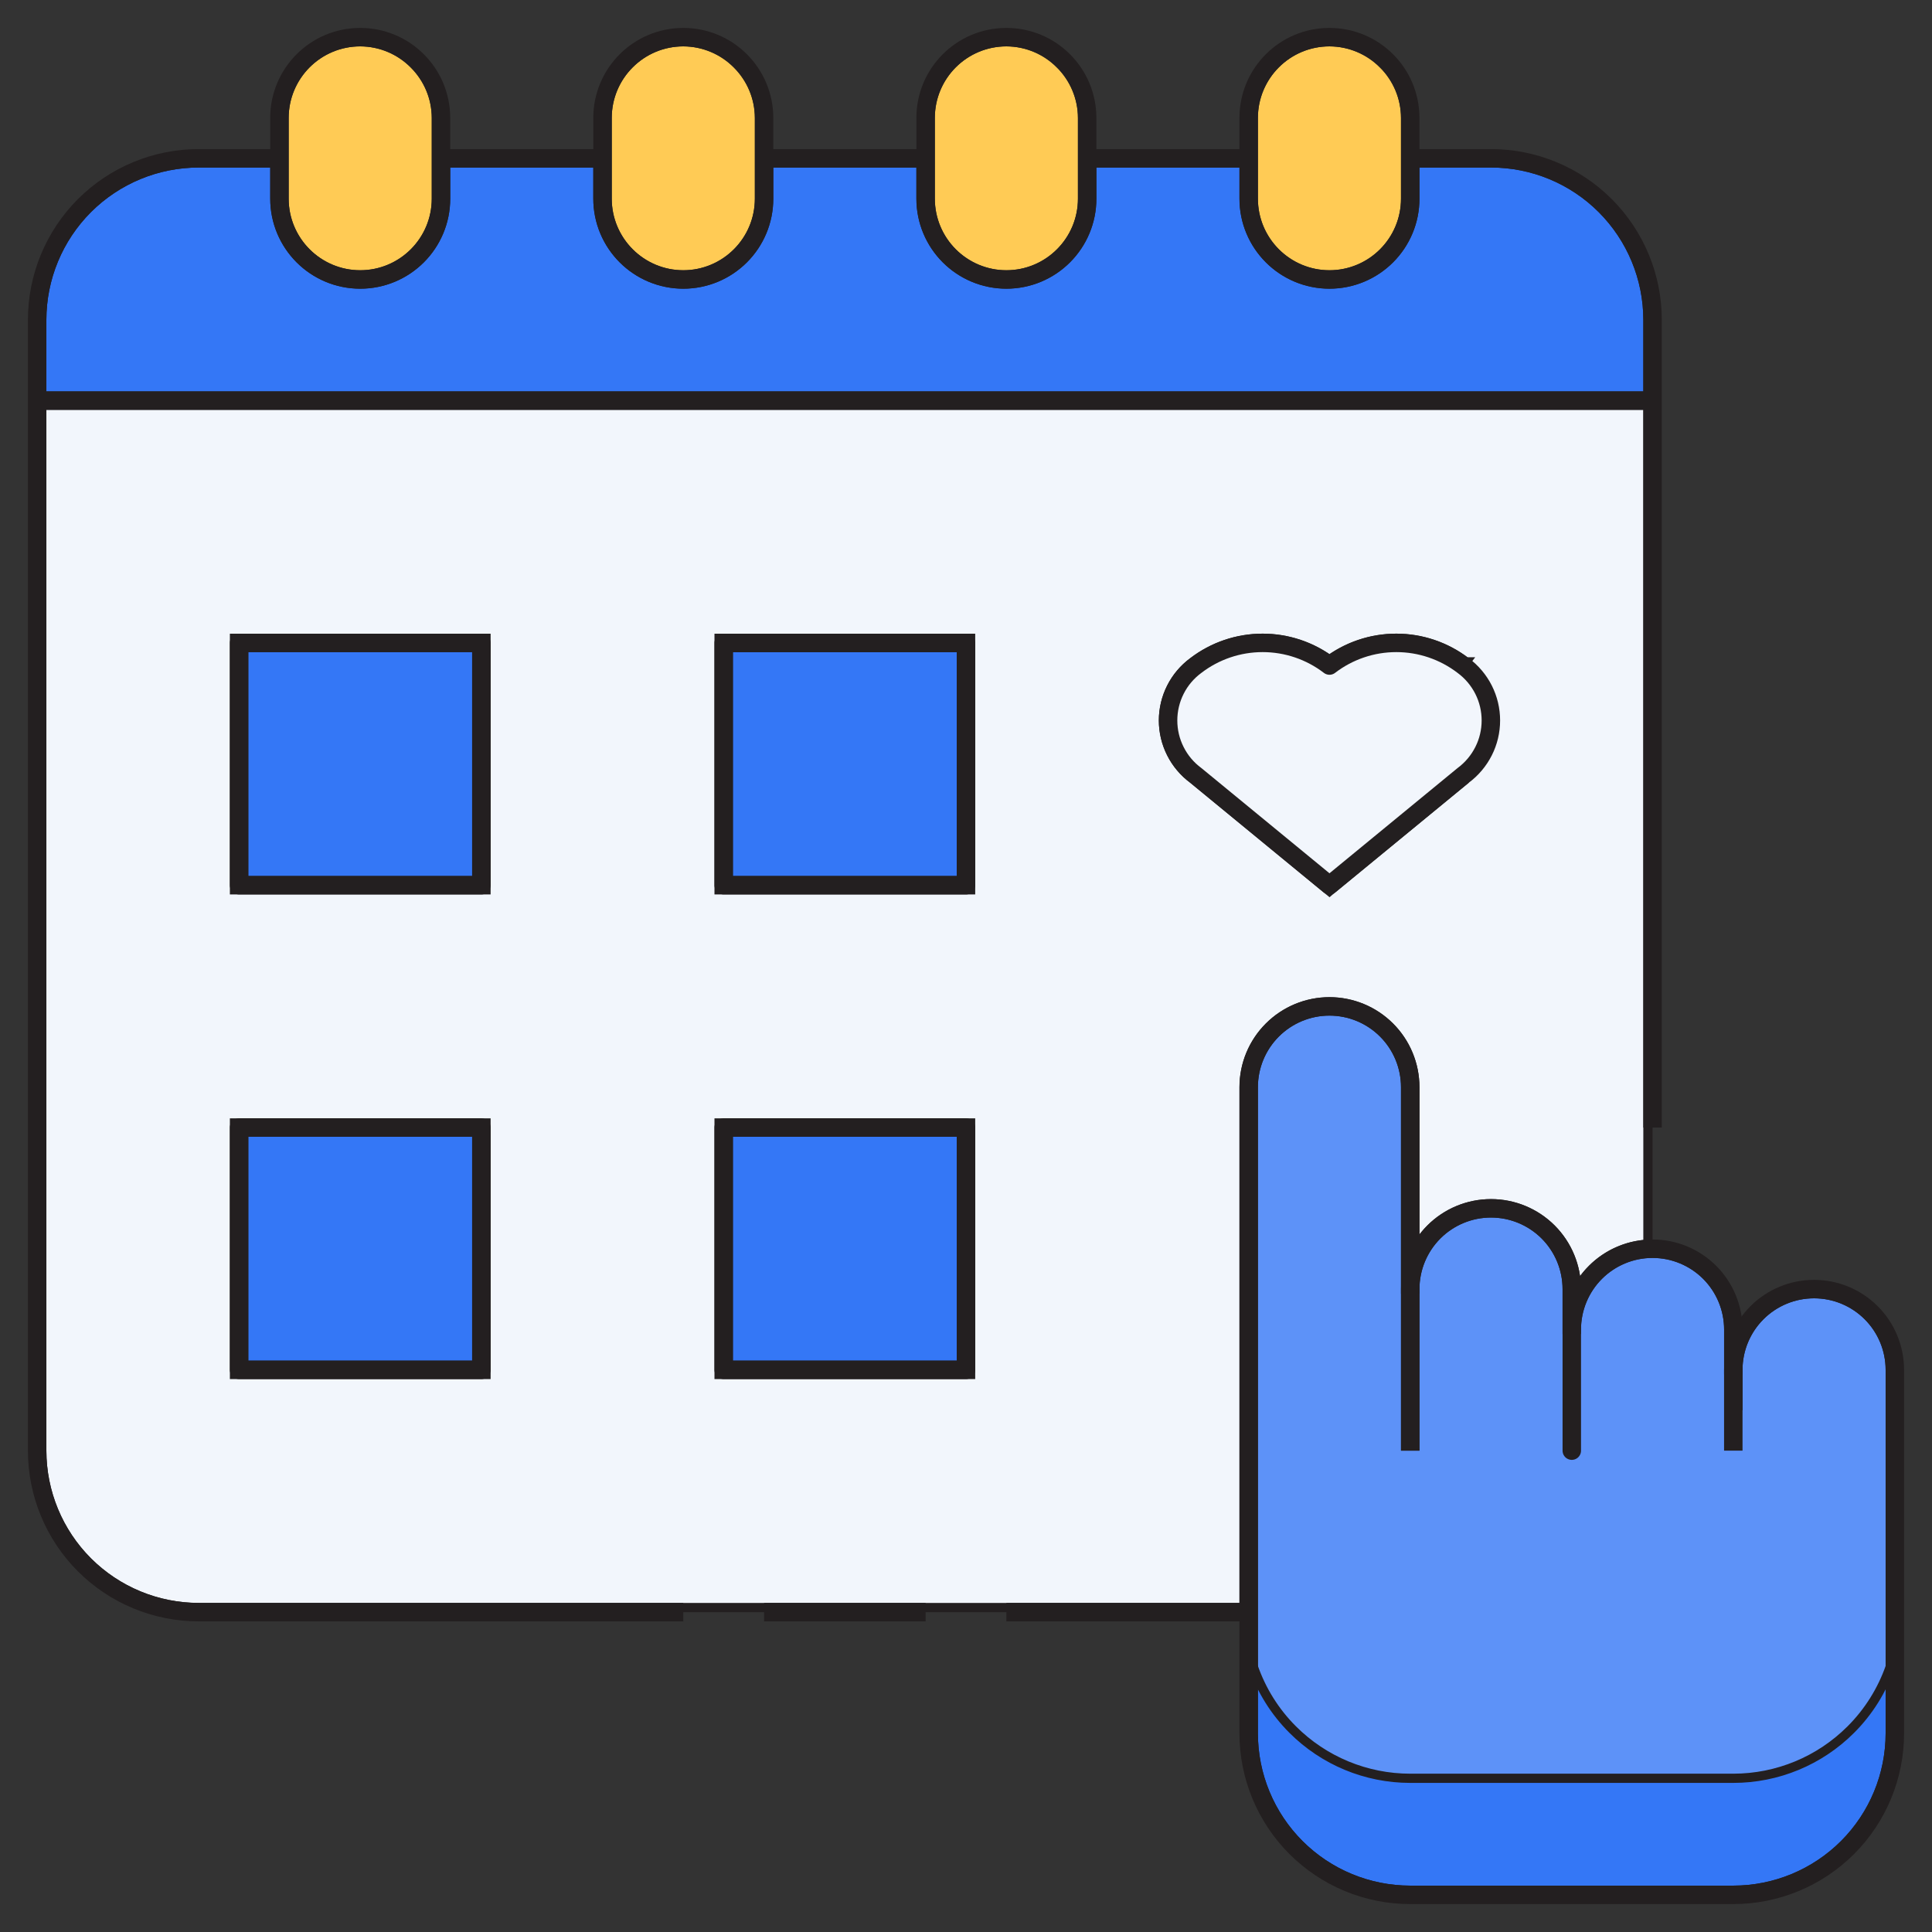 <svg width="52" height="52" viewBox="0 0 52 52" fill="none" xmlns="http://www.w3.org/2000/svg">
<rect x="0" y="0" width="52" height="52" fill="#333333" stroke="none"/>
<path d="M37.227 1.729L37.228 1.729C37.613 2.112 37.83 2.632 37.832 3.174V4.261V5.348C37.832 5.891 37.616 6.413 37.232 6.797C36.848 7.182 36.326 7.398 35.783 7.398C35.239 7.398 34.718 7.182 34.333 6.797C33.949 6.413 33.733 5.891 33.733 5.348V3.174C33.733 2.63 33.949 2.109 34.333 1.725C34.718 1.34 35.239 1.124 35.782 1.124C36.325 1.127 36.845 1.344 37.227 1.729ZM28.531 1.729L28.532 1.729C28.917 2.112 29.134 2.632 29.137 3.174V4.261V5.348C29.137 5.891 28.921 6.413 28.536 6.797C28.152 7.182 27.631 7.398 27.087 7.398C26.543 7.398 26.022 7.182 25.637 6.797C25.253 6.413 25.037 5.891 25.037 5.348V3.174C25.037 2.63 25.253 2.109 25.637 1.725C26.022 1.34 26.543 1.124 27.087 1.124C27.629 1.127 28.149 1.344 28.531 1.729ZM19.836 1.729L19.836 1.729C20.221 2.112 20.439 2.632 20.441 3.174C20.441 3.174 20.441 3.174 20.441 3.174L20.441 4.261V5.348C20.441 5.891 20.225 6.413 19.84 6.797C19.456 7.182 18.935 7.398 18.391 7.398C17.848 7.398 17.326 7.182 16.942 6.797C16.557 6.413 16.341 5.891 16.341 5.348V3.174C16.341 2.63 16.557 2.109 16.942 1.725C17.326 1.34 17.847 1.124 18.391 1.124C18.933 1.127 19.453 1.344 19.836 1.729ZM11.14 1.729L11.14 1.729C11.525 2.112 11.743 2.632 11.745 3.174V4.261V5.348C11.745 5.891 11.529 6.413 11.145 6.797C10.76 7.182 10.239 7.398 9.695 7.398C9.152 7.398 8.63 7.182 8.246 6.797C7.862 6.413 7.646 5.891 7.646 5.348V3.174C7.646 2.63 7.862 2.109 8.246 1.725C8.63 1.34 9.152 1.124 9.695 1.124C10.238 1.127 10.757 1.344 11.14 1.729L11.14 1.729Z" fill="#FFCB55" stroke="#231F20" stroke-width="0.248"/>
<path d="M44.354 10.658H1.124V8.609C1.124 7.489 1.569 6.414 2.361 5.622C3.153 4.83 4.228 4.385 5.348 4.385H7.398V5.348C7.398 5.957 7.64 6.542 8.071 6.973C8.502 7.404 9.086 7.646 9.696 7.646C10.305 7.646 10.89 7.404 11.321 6.973C11.752 6.542 11.994 5.957 11.994 5.348V4.385H16.093V5.348C16.093 5.957 16.335 6.542 16.766 6.973C17.197 7.404 17.782 7.646 18.391 7.646C19.001 7.646 19.585 7.404 20.016 6.973C20.447 6.542 20.689 5.957 20.689 5.348V4.385H24.789V5.348C24.789 5.957 25.031 6.542 25.462 6.973C25.893 7.404 26.478 7.646 27.087 7.646C27.697 7.646 28.281 7.404 28.712 6.973C29.143 6.542 29.385 5.957 29.385 5.348V4.385H33.485V5.348C33.485 5.957 33.727 6.542 34.158 6.973C34.589 7.404 35.173 7.646 35.783 7.646C36.392 7.646 36.977 7.404 37.408 6.973C37.839 6.542 38.081 5.957 38.081 5.348V4.385H40.131C41.251 4.385 42.325 4.83 43.117 5.622C43.909 6.414 44.354 7.489 44.354 8.609V10.658Z" fill="#3477F6" stroke="#231F20" stroke-width="0.248"/>
<path d="M19.602 36.745V30.472H25.876V36.745H19.602Z" fill="#3477F6" stroke="#231F20" stroke-width="0.248"/>
<path d="M6.559 36.745V30.472H12.832V36.745H6.559Z" fill="#3477F6" stroke="#231F20" stroke-width="0.248"/>
<path d="M6.559 23.702V17.428H12.832V23.702H6.559Z" fill="#3477F6" stroke="#231F20" stroke-width="0.248"/>
<path d="M19.602 23.702V17.429H25.876V23.702H19.602Z" fill="#3477F6" stroke="#231F20" stroke-width="0.248"/>
<path d="M39.307 20.77L39.307 20.77L39.302 20.774L35.783 23.665L32.264 20.774L32.264 20.773L32.259 20.77C32.043 20.61 31.867 20.403 31.747 20.163C31.626 19.924 31.563 19.66 31.563 19.391C31.563 19.123 31.626 18.859 31.747 18.619C31.867 18.38 32.043 18.172 32.259 18.013L32.259 18.013L32.261 18.012C32.755 17.633 33.361 17.427 33.984 17.427C34.607 17.427 35.213 17.633 35.707 18.012L35.783 18.07L35.858 18.012C36.353 17.633 36.959 17.427 37.582 17.427C38.205 17.427 38.811 17.633 39.305 18.012L39.305 18.012L39.307 18.013C39.523 18.172 39.698 18.38 39.819 18.619C39.94 18.859 40.003 19.123 40.003 19.391C40.003 19.66 39.94 19.924 39.819 20.163C39.698 20.403 39.523 20.61 39.307 20.77Z" fill="#3477F6" stroke="#231F20" stroke-width="0.248"/>
<path d="M39.305 18.012L39.305 18.012L39.306 18.013C39.522 18.172 39.698 18.38 39.819 18.619C39.94 18.859 40.002 19.123 40.002 19.391C40.002 19.66 39.94 19.924 39.819 20.163C39.698 20.403 39.522 20.61 39.306 20.77L39.306 20.77L39.301 20.774L35.782 23.665L34.891 22.935L37.283 20.968C37.529 20.785 37.728 20.548 37.866 20.275C38.005 20.001 38.077 19.698 38.077 19.391C38.077 19.084 38.005 18.781 37.866 18.507C37.728 18.234 37.528 17.997 37.282 17.815C37.145 17.705 36.998 17.609 36.842 17.528C37.21 17.428 37.596 17.403 37.976 17.456C38.459 17.524 38.917 17.715 39.305 18.012Z" fill="#2F6CE0" stroke="#231F20" stroke-width="0.248"/>
<path d="M46.776 36.87C46.776 36.326 46.992 35.805 47.377 35.42C47.761 35.036 48.282 34.82 48.826 34.82C49.37 34.82 49.891 35.036 50.275 35.42C50.66 35.805 50.876 36.326 50.876 36.87V46.652C50.876 47.772 50.431 48.847 49.639 49.639C48.846 50.431 47.772 50.876 46.652 50.876H37.956C36.836 50.876 35.762 50.431 34.97 49.639C34.178 48.847 33.733 47.772 33.733 46.652V29.261C33.733 28.717 33.949 28.196 34.333 27.811C34.717 27.427 35.239 27.211 35.782 27.211C36.326 27.211 36.847 27.427 37.232 27.811C37.616 28.196 37.832 28.717 37.832 29.261V34.696H37.956H38.08C38.08 34.152 38.296 33.631 38.681 33.246C39.065 32.862 39.587 32.646 40.13 32.646C40.674 32.646 41.195 32.862 41.58 33.246C41.964 33.631 42.18 34.152 42.18 34.696V35.783H42.304H42.428C42.428 35.239 42.644 34.718 43.029 34.333C43.413 33.949 43.934 33.733 44.478 33.733C45.022 33.733 45.543 33.949 45.928 34.333C46.312 34.718 46.528 35.239 46.528 35.783V36.87H46.652H46.776Z" fill="#5D92F8" stroke="#231F20" stroke-width="0.248"/>
<path d="M33.733 46.652V44.861C33.952 45.492 34.312 46.072 34.794 46.553C35.633 47.392 36.77 47.863 37.956 47.863H46.652C47.838 47.863 48.975 47.392 49.814 46.553C50.296 46.072 50.656 45.492 50.876 44.861V46.652C50.876 47.772 50.431 48.847 49.639 49.639C48.846 50.431 47.772 50.876 46.652 50.876H37.956C36.836 50.876 35.762 50.431 34.97 49.639C34.178 48.847 33.733 47.772 33.733 46.652Z" fill="#3477F6" stroke="#231F20" stroke-width="0.248"/>
<path d="M35.783 23.987L35.704 23.922L32.109 20.968C31.863 20.785 31.663 20.548 31.525 20.275C31.387 20.001 31.314 19.698 31.314 19.391C31.314 19.084 31.387 18.781 31.525 18.507C31.663 18.233 31.864 17.996 32.11 17.814C32.648 17.402 33.307 17.179 33.984 17.179C34.63 17.179 35.26 17.382 35.783 17.758C36.306 17.382 36.935 17.179 37.582 17.179C38.259 17.179 38.918 17.402 39.455 17.814C39.456 17.814 39.456 17.814 39.456 17.814L39.381 17.913C39.612 18.084 39.8 18.306 39.93 18.563C40.06 18.82 40.127 19.104 40.127 19.391C40.127 19.679 40.06 19.962 39.93 20.219C39.8 20.476 39.612 20.699 39.381 20.869L35.783 23.987ZM35.783 23.987L35.862 23.922L39.457 20.968L35.783 23.987ZM42.854 34.158C42.68 34.331 42.538 34.529 42.429 34.743V34.696C42.429 34.086 42.187 33.502 41.756 33.071C41.325 32.64 40.74 32.398 40.131 32.398C39.521 32.398 38.937 32.64 38.506 33.071C38.333 33.244 38.19 33.442 38.081 33.657V29.261C38.081 28.651 37.839 28.067 37.408 27.636C36.977 27.205 36.392 26.963 35.783 26.963C35.173 26.963 34.589 27.205 34.158 27.636C33.727 28.067 33.485 28.651 33.485 29.261V43.267H5.348C4.228 43.267 3.153 42.822 2.361 42.03C1.569 41.238 1.124 40.164 1.124 39.043V10.907H44.354V33.488C43.79 33.518 43.255 33.756 42.854 34.158ZM26 36.994H26.124V36.87V30.348V30.224H26H19.478H19.354V30.348V36.87V36.994H19.478H26ZM26 23.95H26.124V23.826V17.304V17.18H26H19.478H19.354V17.304V23.826V23.95H19.478H26ZM12.957 36.994H13.081V36.87V30.348V30.224H12.957H6.435H6.311V30.348V36.87V36.994H6.435H12.957ZM12.957 23.95H13.081V23.826V17.304V17.18H12.957H6.435H6.311V17.304V23.826V23.95H6.435H12.957Z" fill="#F2F6FC" stroke="#231F20" stroke-width="0.248"/>
<path d="M7.522 4.261H5.348C4.195 4.261 3.089 4.719 2.273 5.534C1.458 6.35 1 7.456 1 8.609V39.044C1 40.197 1.458 41.303 2.273 42.118C3.089 42.933 4.195 43.391 5.348 43.391H18.391M37.957 4.261H40.131C41.284 4.261 42.39 4.719 43.205 5.534C44.02 6.35 44.479 7.456 44.479 8.609V30.348" stroke="#231F20" stroke-width="0.497" stroke-linejoin="round"/>
<path d="M11.869 3.174C11.869 1.973 10.896 1 9.695 1C8.495 1 7.521 1.973 7.521 3.174V5.348C7.521 6.548 8.495 7.522 9.695 7.522C10.896 7.522 11.869 6.548 11.869 5.348V3.174Z" stroke="#231F20" stroke-width="0.497" stroke-linejoin="round"/>
<path d="M20.565 3.174C20.565 1.973 19.592 1 18.391 1C17.191 1 16.217 1.973 16.217 3.174V5.348C16.217 6.548 17.191 7.522 18.391 7.522C19.592 7.522 20.565 6.548 20.565 5.348V3.174Z" stroke="#231F20" stroke-width="0.497" stroke-linejoin="round"/>
<path d="M29.261 3.174C29.261 1.973 28.288 1 27.087 1C25.886 1 24.913 1.973 24.913 3.174V5.348C24.913 6.548 25.886 7.522 27.087 7.522C28.288 7.522 29.261 6.548 29.261 5.348V3.174Z" stroke="#231F20" stroke-width="0.497" stroke-linejoin="round"/>
<path d="M37.956 3.174C37.956 1.973 36.983 1 35.782 1C34.582 1 33.608 1.973 33.608 3.174V5.348C33.608 6.548 34.582 7.522 35.782 7.522C36.983 7.522 37.956 6.548 37.956 5.348V3.174Z" stroke="#231F20" stroke-width="0.497" stroke-linejoin="round"/>
<path d="M11.87 4.261H16.218" stroke="#231F20" stroke-width="0.497" stroke-linejoin="round"/>
<path d="M20.565 4.261H24.913" stroke="#231F20" stroke-width="0.497" stroke-linejoin="round"/>
<path d="M29.261 4.261H33.609" stroke="#231F20" stroke-width="0.497" stroke-linejoin="round"/>
<path d="M1 10.783H44.479" stroke="#231F20" stroke-width="0.497" stroke-linejoin="round"/>
<path d="M12.956 17.304H6.435V23.826H12.956V17.304Z" stroke="#231F20" stroke-width="0.497" stroke-linejoin="round"/>
<path d="M26 17.304H19.478V23.826H26V17.304Z" stroke="#231F20" stroke-width="0.497" stroke-linejoin="round"/>
<path d="M12.956 30.348H6.435V36.87H12.956V30.348Z" stroke="#231F20" stroke-width="0.497" stroke-linejoin="round"/>
<path d="M26 30.348H19.478V36.87H26V30.348Z" stroke="#231F20" stroke-width="0.497" stroke-linejoin="round"/>
<path d="M37.956 39.044V29.261C37.956 28.684 37.727 28.131 37.319 27.724C36.912 27.316 36.359 27.087 35.782 27.087C35.206 27.087 34.653 27.316 34.245 27.724C33.837 28.131 33.608 28.684 33.608 29.261V46.652C33.608 47.805 34.066 48.911 34.882 49.727C35.697 50.542 36.803 51 37.956 51H46.652C47.805 51 48.911 50.542 49.726 49.727C50.542 48.911 51 47.805 51 46.652V36.87C51 36.293 50.771 35.74 50.363 35.332C49.955 34.925 49.403 34.696 48.826 34.696C48.249 34.696 47.696 34.925 47.289 35.332C46.881 35.74 46.652 36.293 46.652 36.87V39.044" stroke="#231F20" stroke-width="0.497" stroke-linejoin="round"/>
<path d="M37.957 39.044V34.696C37.957 34.119 38.186 33.566 38.593 33.158C39.001 32.751 39.554 32.522 40.131 32.522C40.707 32.522 41.26 32.751 41.668 33.158C42.076 33.566 42.305 34.119 42.305 34.696V39.044V35.783C42.305 35.206 42.534 34.653 42.941 34.245C43.349 33.838 43.902 33.609 44.478 33.609C45.055 33.609 45.608 33.838 46.016 34.245C46.423 34.653 46.653 35.206 46.653 35.783V37.956M39.381 17.913C38.864 17.517 38.232 17.303 37.582 17.303C36.931 17.303 36.299 17.517 35.783 17.913C35.267 17.517 34.634 17.303 33.984 17.303C33.333 17.303 32.701 17.517 32.185 17.913C31.953 18.084 31.765 18.306 31.636 18.563C31.506 18.82 31.439 19.104 31.439 19.391C31.439 19.679 31.506 19.963 31.636 20.219C31.765 20.476 31.953 20.699 32.185 20.87L35.783 23.826L39.381 20.87C39.612 20.699 39.8 20.476 39.93 20.219C40.06 19.963 40.127 19.679 40.127 19.391C40.127 19.104 40.06 18.82 39.93 18.563C39.8 18.306 39.612 18.084 39.381 17.913Z" stroke="#231F20" stroke-width="0.497" stroke-linejoin="round"/>
<path d="M33.609 43.391H27.087" stroke="#231F20" stroke-width="0.497" stroke-linejoin="round"/>
<path d="M24.913 43.391H20.565" stroke="#231F20" stroke-width="0.497" stroke-linejoin="round"/>
</svg>
